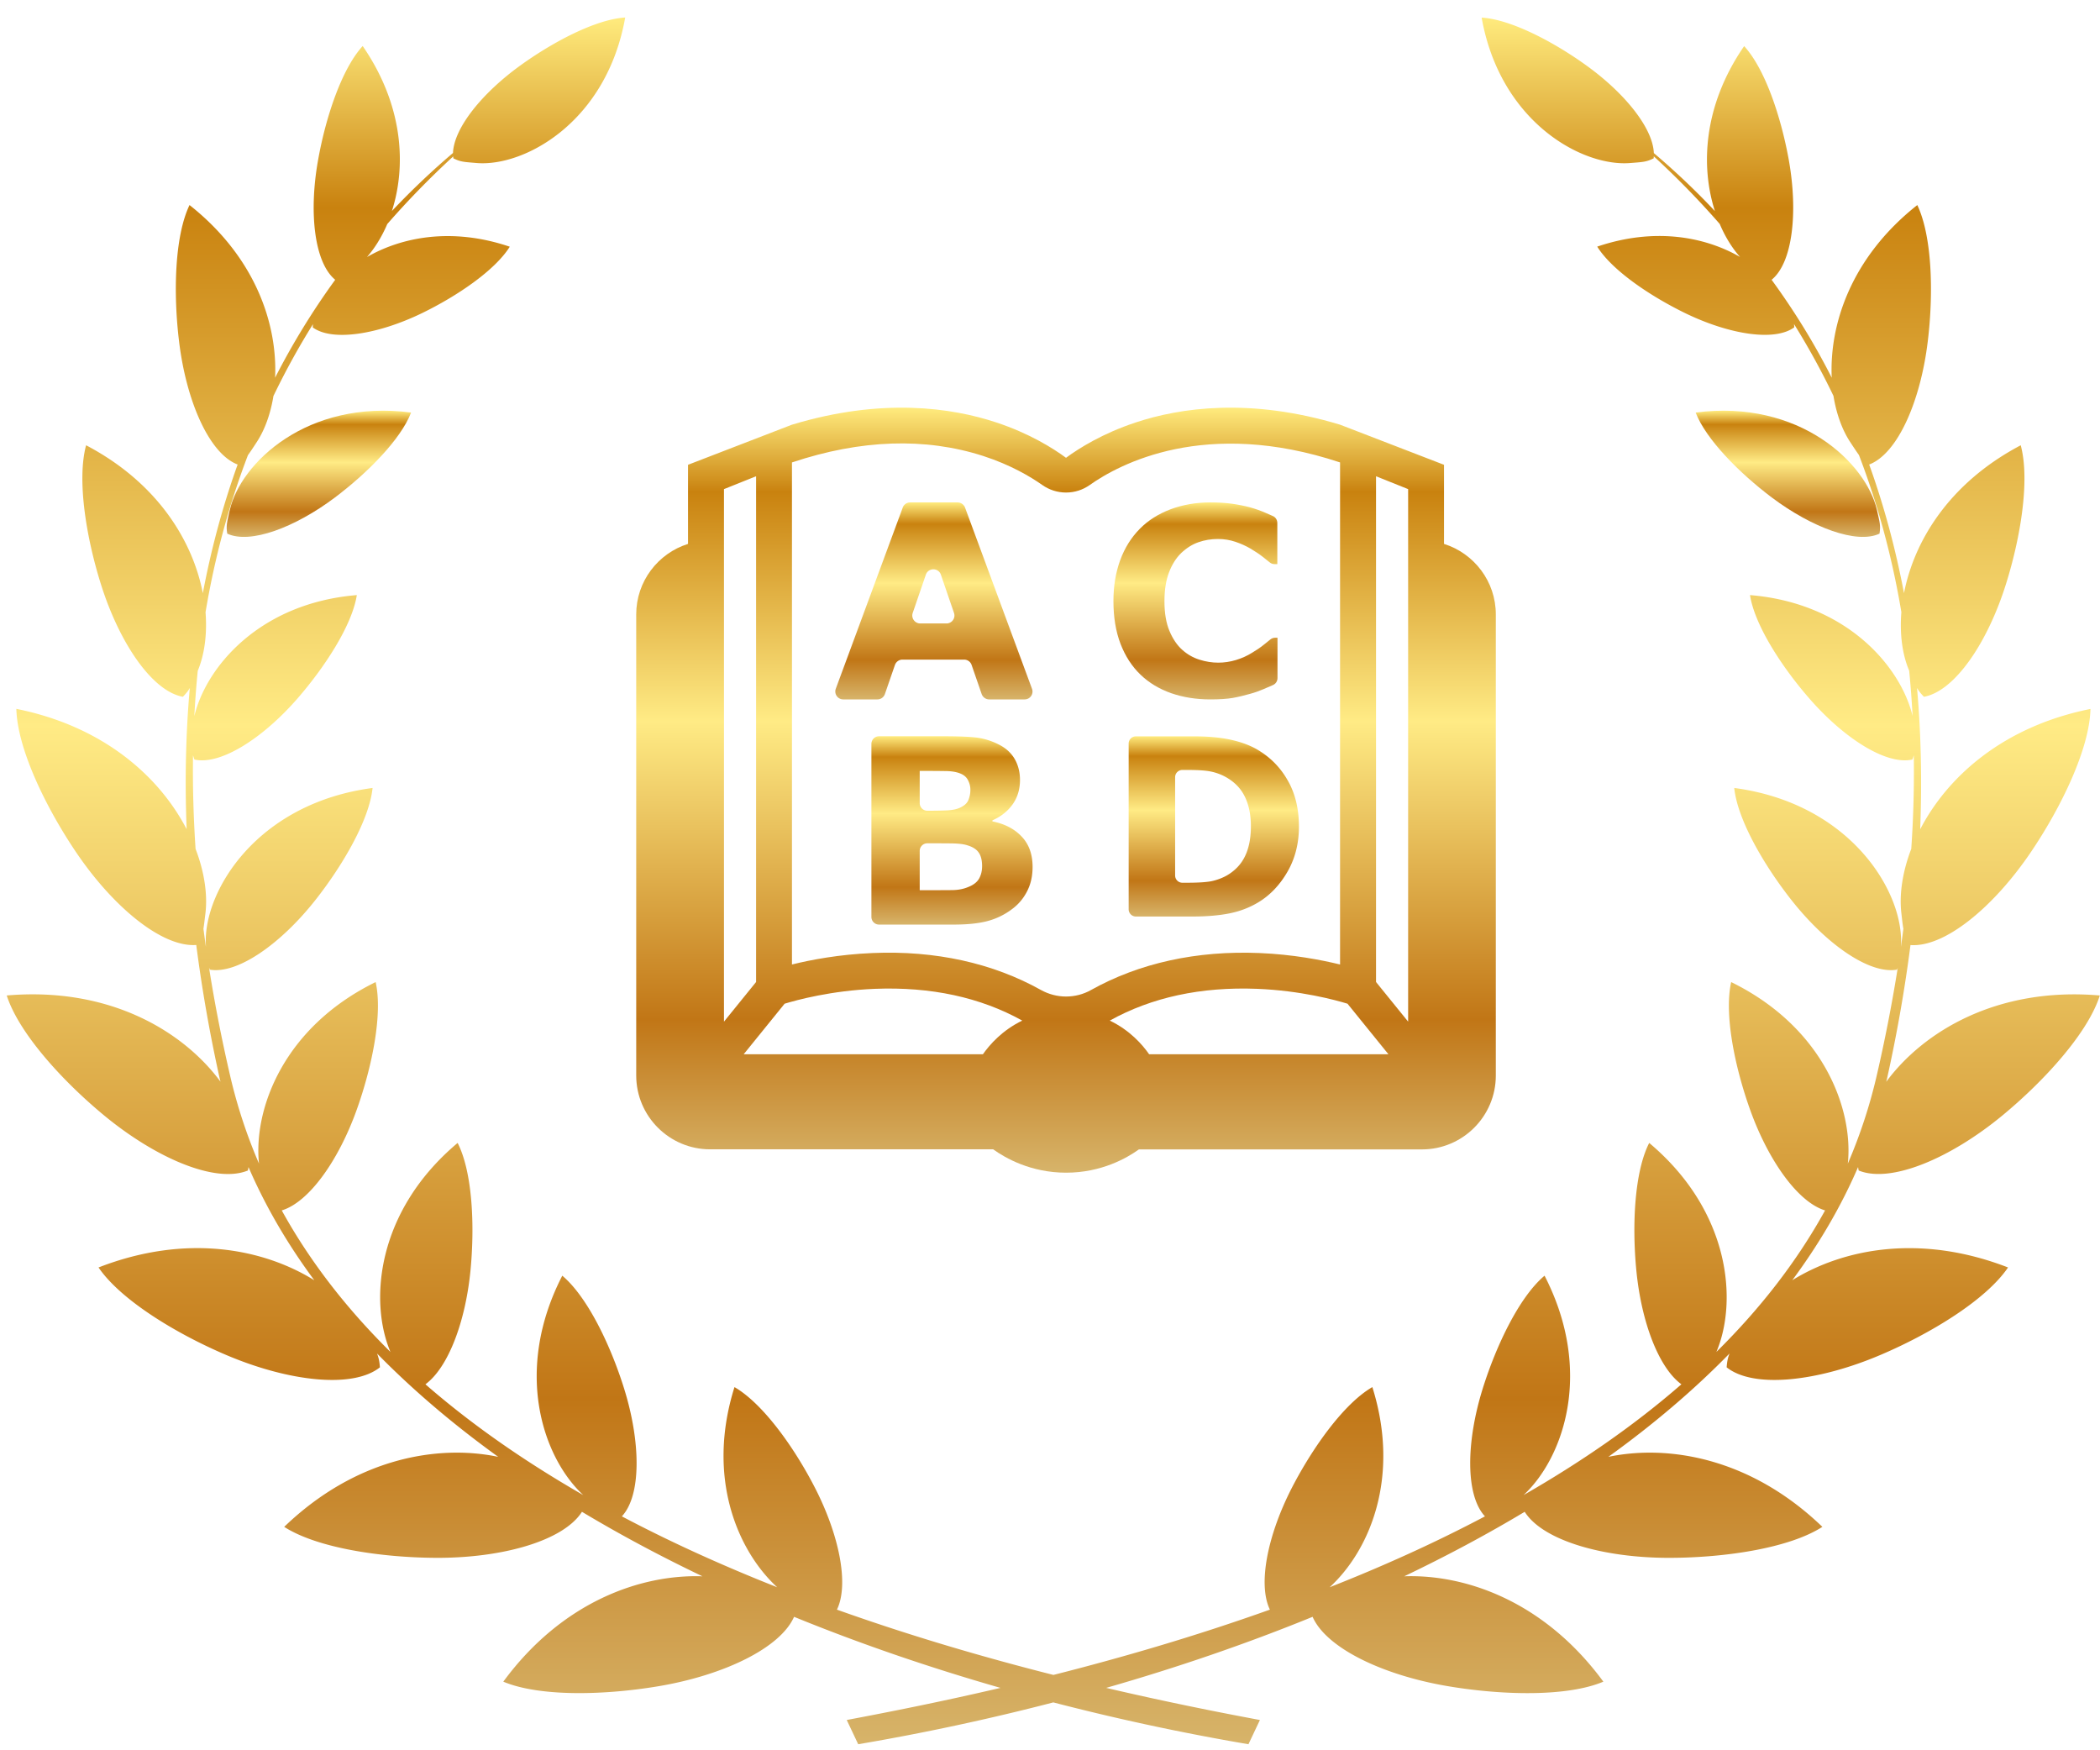 <svg xmlns="http://www.w3.org/2000/svg" viewBox="0 0 240 200"><style></style><g id="t-language"><linearGradient id="SVGID_1_" gradientUnits="userSpaceOnUse" x1="36.444" y1="61.351" x2="36.444" y2="46.926"><stop offset="0" stop-color="#d7b46a"/><stop offset=".2" stop-color="#c17616"/><stop offset=".59" stop-color="#ffeb85"/><stop offset=".89" stop-color="#c9820f"/><stop offset="1" stop-color="#ffeb7e"/></linearGradient><path d="M26.27 58.25c-.35 1.53-.44 1.81-.3 2.73 2.62 1.22 7.72-.69 12.29-4.12 3.72-2.8 7.55-6.65 8.72-9.72-11.87-1.55-19.49 5.79-20.71 11.11z" fill-rule="evenodd" clip-rule="evenodd" fill="url(#SVGID_1_)"/><linearGradient id="SVGID_2_" gradientUnits="userSpaceOnUse" x1="120.386" y1="199.316" x2="120.386" y2="2"><stop offset="0" stop-color="#d7b46a"/><stop offset=".2" stop-color="#c17616"/><stop offset=".59" stop-color="#ffeb85"/><stop offset=".89" stop-color="#c9820f"/><stop offset="1" stop-color="#ffeb7e"/></linearGradient><path d="M215.57 123.61l.09-.36c1.12-5.04 2.02-10.14 2.68-15.26 3.93.28 9.53-4.35 13.8-10.68 3.52-5.22 6.67-11.83 6.77-16.3-10.12 2.03-16.41 7.87-19.46 13.75.21-5.42.11-10.81-.36-16.14.21.35.43.63.79 1 3.52-.64 7.26-6.16 9.36-12.84 1.71-5.43 2.76-11.99 1.7-15.9-8.24 4.34-12.2 11.01-13.34 16.9-.95-5.01-2.26-9.93-3.98-14.7 3.26-1.25 5.86-7.22 6.69-14.02.68-5.54.51-12.05-1.19-15.63-7.58 5.98-10.06 13.66-9.78 19.73-1.96-3.87-4.25-7.6-6.87-11.19 2.4-1.95 3.03-7.69 1.97-13.66-.88-4.91-2.71-10.43-5.11-13.04-4.71 6.84-4.97 13.78-3.34 18.85-2.15-2.3-4.49-4.51-6.98-6.63-.11-2.87-3.34-6.87-7.71-10.01-3.81-2.75-8.67-5.27-11.97-5.47 2.12 11.93 11.48 17.05 16.95 16.62 1.57-.12 1.87-.13 2.71-.54.01-.07.01-.15.01-.23 2.71 2.49 5.22 5.07 7.54 7.73.63 1.49 1.43 2.77 2.32 3.77-4-2.3-9.73-3.41-16.32-1.18 1.69 2.71 6.04 5.65 10.09 7.62 4.98 2.41 10.18 3.26 12.43 1.6-.01-.14-.02-.26-.03-.37a85.32 85.32 0 0 1 4.51 8.21c.34 2.1 1.02 3.93 1.93 5.3.44.67.73 1.11.98 1.45 2.2 5.75 3.81 11.74 4.85 17.96-.21 2.57.13 4.9.89 6.68.17 1.71.3 3.44.39 5.18-1.35-5.61-7.49-12.9-18.58-13.81.53 3.41 3.61 8.19 6.83 11.87 3.95 4.52 8.77 7.59 11.73 6.92.07-.18.12-.34.16-.49.05 3.51-.04 7.08-.29 10.7-1.02 2.66-1.38 5.23-1.13 7.35.09.79.15 1.35.23 1.78-.09.68-.18 1.37-.28 2.06 0-.12.01-.24.01-.38.22-6.02-5.86-16.02-19.06-17.77.37 3.61 3.38 8.81 6.57 12.85 3.93 4.97 8.86 8.46 12.03 7.91.04-.08.06-.15.09-.23-.65 4.07-1.45 8.2-2.42 12.39a58.86 58.86 0 0 1-3.29 10c.65-6.19-2.76-15.56-13.33-20.74-.82 3.63.39 9.64 2.17 14.61 2.07 5.77 5.45 10.54 8.56 11.48-3.28 5.95-7.51 11.32-12.42 16.17 2.43-5.73 1.64-16.05-7.68-23.88-1.69 3.31-1.98 9.43-1.46 14.67.58 5.8 2.53 11 5.14 12.91-5.45 4.75-11.56 8.94-18.04 12.66 4.57-4.24 8.03-14.13 2.4-25.07-2.85 2.39-5.5 7.89-7.07 12.91-1.9 6.09-1.99 12.18.26 14.59-5.75 3.04-11.73 5.73-17.75 8.1 4.51-4.13 8.14-12.49 4.88-22.87-3.22 1.86-6.78 6.83-9.19 11.49-2.76 5.37-3.93 11.01-2.52 13.94-8.49 3.03-16.91 5.48-24.74 7.46-7.83-1.98-16.25-4.43-24.74-7.46 1.41-2.92.24-8.57-2.52-13.94-2.4-4.67-5.97-9.63-9.19-11.49-3.26 10.38.38 18.73 4.88 22.87-6.02-2.38-12-5.06-17.75-8.1 2.24-2.41 2.16-8.5.26-14.59-1.56-5.01-4.22-10.52-7.07-12.91-5.63 10.94-2.18 20.84 2.4 25.07-6.48-3.72-12.6-7.92-18.04-12.66 2.61-1.92 4.56-7.12 5.14-12.91.52-5.24.23-11.36-1.46-14.67-9.32 7.83-10.11 18.14-7.68 23.88-4.91-4.85-9.14-10.22-12.42-16.17 3.12-.94 6.49-5.71 8.56-11.48 1.78-4.97 2.99-10.99 2.17-14.61-10.57 5.18-13.98 14.56-13.33 20.74a58.86 58.86 0 0 1-3.29-10c-.97-4.19-1.78-8.32-2.42-12.39.03.07.06.15.09.23 3.16.54 8.1-2.94 12.03-7.91 3.2-4.05 6.2-9.24 6.57-12.85-13.21 1.75-19.28 11.75-19.06 17.77.01.14.01.25.01.37-.1-.69-.19-1.37-.28-2.05.07-.44.13-.99.23-1.78.25-2.12-.11-4.69-1.13-7.35-.24-3.62-.34-7.19-.29-10.7.04.15.09.31.16.49 2.96.67 7.78-2.4 11.73-6.92 3.21-3.68 6.3-8.46 6.83-11.87-11.09.91-17.23 8.2-18.57 13.83.09-1.74.22-3.47.39-5.18.75-1.79 1.09-4.11.89-6.69 1.04-6.22 2.65-12.21 4.85-17.96.25-.34.54-.77.98-1.45.91-1.37 1.59-3.2 1.93-5.3 1.35-2.8 2.85-5.54 4.52-8.21-.01.11-.02.23-.03.37 2.25 1.65 7.45.8 12.43-1.6 4.05-1.96 8.4-4.91 10.09-7.62-6.59-2.23-12.32-1.12-16.32 1.18.88-1 1.68-2.28 2.32-3.77 2.32-2.66 4.83-5.24 7.54-7.73 0 .07 0 .15.01.22.84.41 1.14.41 2.71.54 5.45.42 14.81-4.7 16.93-16.63-3.31.2-8.16 2.72-11.97 5.47-4.37 3.15-7.6 7.14-7.71 10.01a88.278 88.278 0 0 0-6.98 6.63c1.63-5.07 1.37-12.01-3.34-18.85-2.39 2.61-4.23 8.13-5.1 13.04-1.07 5.98-.43 11.71 1.96 13.67a83.82 83.82 0 0 0-6.87 11.19c.28-6.07-2.2-13.74-9.78-19.73-1.71 3.58-1.87 10.09-1.19 15.63.83 6.8 3.44 12.78 6.69 14.02-1.72 4.77-3.03 9.69-3.98 14.7-1.14-5.89-5.1-12.57-13.34-16.9-1.06 3.91-.01 10.47 1.7 15.9 2.1 6.68 5.84 12.2 9.36 12.84.36-.37.59-.65.79-1-.47 5.32-.57 10.72-.36 16.13C18.28 88.87 11.98 83.03 1.87 81c.1 4.46 3.26 11.08 6.77 16.3 4.26 6.33 9.87 10.96 13.79 10.68.66 5.12 1.56 10.22 2.68 15.26l.09.36c-4.21-5.7-12.61-10.87-24.43-9.85 1.36 4.24 6.27 9.69 11.12 13.7 5.97 4.93 12.77 7.81 16.44 6.3.03-.14.05-.27.07-.39 1.95 4.51 4.48 8.83 7.52 12.93-5.77-3.58-14.58-5.38-24.66-1.46 2.51 3.68 8.77 7.52 14.57 9.99 7.13 3.04 14.49 3.89 17.59 1.42-.05-.66-.13-1.07-.33-1.58 4.1 4.19 8.75 8.13 13.85 11.81-6.84-1.43-16.24.09-24.46 8 3.75 2.41 11.04 3.51 17.37 3.54 7.59.03 14.55-1.95 16.66-5.26 4.37 2.62 8.98 5.08 13.77 7.37-7-.24-16.01 2.86-22.76 12.04 4.12 1.73 11.49 1.57 17.74.52 7.43-1.25 13.91-4.35 15.49-7.93 7.57 3.09 15.49 5.8 23.59 8.12-6.54 1.53-12.52 2.72-17.57 3.67l1.31 2.77c7.47-1.27 14.94-2.87 22.3-4.78 7.36 1.91 14.83 3.51 22.3 4.78l1.31-2.77c-5.05-.94-11.03-2.14-17.57-3.67 8.1-2.32 16.02-5.03 23.59-8.12 1.58 3.59 8.06 6.68 15.49 7.93 6.25 1.05 13.62 1.22 17.74-.52-6.75-9.19-15.76-12.29-22.76-12.04 4.79-2.29 9.4-4.75 13.77-7.37 2.1 3.31 9.06 5.29 16.65 5.26 6.33-.02 13.61-1.12 17.37-3.54-8.22-7.91-17.62-9.43-24.46-8 5.1-3.67 9.75-7.61 13.85-11.81-.2.51-.28.92-.33 1.58 3.1 2.47 10.46 1.62 17.59-1.42 5.81-2.47 12.07-6.31 14.57-9.99-10.08-3.91-18.89-2.12-24.66 1.46 3.04-4.1 5.57-8.41 7.52-12.93.02.12.04.25.07.39 3.67 1.5 10.48-1.38 16.44-6.3 4.85-4.01 9.77-9.45 11.12-13.7-11.8-1.01-20.19 4.16-24.41 9.86z" fill-rule="evenodd" clip-rule="evenodd" fill="url(#SVGID_2_)"/><linearGradient id="SVGID_3_" gradientUnits="userSpaceOnUse" x1="204.33" y1="61.351" x2="204.33" y2="46.926"><stop offset="0" stop-color="#d7b46a"/><stop offset=".2" stop-color="#c17616"/><stop offset=".59" stop-color="#ffeb85"/><stop offset=".89" stop-color="#c9820f"/><stop offset="1" stop-color="#ffeb7e"/></linearGradient><path d="M202.51 56.86c4.58 3.43 9.68 5.34 12.29 4.12.14-.92.05-1.2-.3-2.73-1.22-5.32-8.84-12.66-20.71-11.11 1.18 3.07 5 6.92 8.72 9.72z" fill-rule="evenodd" clip-rule="evenodd" fill="url(#SVGID_3_)"/><linearGradient id="SVGID_4_" gradientUnits="userSpaceOnUse" x1="121.835" y1="134" x2="121.835" y2="46.598"><stop offset="0" stop-color="#d7b46a"/><stop offset=".2" stop-color="#c17616"/><stop offset=".59" stop-color="#ffeb85"/><stop offset=".89" stop-color="#c9820f"/><stop offset="1" stop-color="#ffeb7e"/></linearGradient><path d="M113.52 131.34c1.35.97 4.27 2.66 8.32 2.66 4.05 0 6.97-1.69 8.32-2.66h32.35c4.66 0 8.44-3.79 8.44-8.44V70.21c0-3.78-2.49-6.98-5.92-8.06v-9.04l-11.87-4.58c-10.34-3.13-18.33-1.93-23.36-.26-3.78 1.25-6.46 2.93-7.97 4.04-1.51-1.11-4.19-2.79-7.97-4.04-5.03-1.67-13.02-2.87-23.36.26l-11.87 4.58v9.04c-3.43 1.08-5.92 4.28-5.92 8.06v52.68c0 4.66 3.79 8.44 8.44 8.44h32.37zm-23.85-16.65c1.38-.42 5.34-1.5 10.33-1.7 6.4-.25 12.04.97 16.83 3.63-2.28 1.1-3.72 2.74-4.5 3.85H84.99l4.68-5.78zm64.33 0l4.68 5.78h-27.35c-.77-1.11-2.21-2.75-4.5-3.85 4.79-2.66 10.43-3.88 16.83-3.63 5 .2 8.96 1.28 10.34 1.7zm6.93-58.8v60.85l-3.67-4.53V54.42l3.67 1.47zm-36.39-.47c3.35-2.37 13.19-7.7 28.61-2.58v57.37c-2.14-.52-5.37-1.15-9.2-1.31-7.19-.3-13.76 1.15-19.27 4.23-.87.49-1.85.74-2.85.74s-1.98-.26-2.85-.74c-5.51-3.08-12.08-4.54-19.27-4.23-3.83.16-7.06.78-9.2 1.31V52.84c7.88-2.63 15.23-2.87 21.85-.74 3.15 1.02 5.42 2.38 6.73 3.3.8.57 1.75.88 2.74.88.98 0 1.92-.3 2.71-.86zm-38.13-1v57.79l-3.67 4.53V55.89l3.67-1.47z" fill="url(#SVGID_4_)"/><linearGradient id="SVGID_5_" gradientUnits="userSpaceOnUse" x1="106.744" y1="79.918" x2="106.744" y2="57.404"><stop offset="0" stop-color="#d7b46a"/><stop offset=".2" stop-color="#c17616"/><stop offset=".59" stop-color="#ffeb85"/><stop offset=".89" stop-color="#c9820f"/><stop offset="1" stop-color="#ffeb7e"/></linearGradient><path d="M117.1 79.92h-4.05c-.39 0-.73-.25-.86-.61l-1.15-3.33a.904.904 0 0 0-.86-.61h-7.04c-.39 0-.73.25-.86.61l-1.15 3.33c-.13.37-.47.61-.86.61h-3.9a.906.906 0 0 1-.85-1.22l7.65-20.7c.13-.36.47-.59.85-.59h5.42c.38 0 .72.24.85.59l7.65 20.7a.897.897 0 0 1-.84 1.22zm-8.07-9.88l-1.5-4.37c-.28-.82-1.44-.82-1.72 0l-1.5 4.37c-.2.59.24 1.2.86 1.2h3c.62 0 1.06-.61.86-1.2z" fill="url(#SVGID_5_)"/><linearGradient id="SVGID_7_" gradientUnits="userSpaceOnUse" x1="108.804" y1="105.652" x2="108.804" y2="84.138"><stop offset="0" stop-color="#d7b46a"/><stop offset=".2" stop-color="#c17616"/><stop offset=".59" stop-color="#ffeb85"/><stop offset=".89" stop-color="#c9820f"/><stop offset="1" stop-color="#ffeb7e"/></linearGradient><path d="M118.01 99.06c0 1.04-.21 1.97-.63 2.79-.42.82-.99 1.5-1.73 2.04a8.01 8.01 0 0 1-2.8 1.36c-1.02.27-2.3.4-3.87.4h-8.52a.87.87 0 0 1-.87-.87V85c0-.48.39-.87.87-.87h7.48c1.73 0 3 .06 3.81.17.8.12 1.6.37 2.39.77.82.41 1.43.97 1.83 1.67.4.7.6 1.5.6 2.39 0 1.04-.27 1.96-.82 2.75-.55.79-1.32 1.41-2.33 1.86v.12c1.41.28 2.52.86 3.34 1.73.84.88 1.25 2.04 1.25 3.47zm-7.11-8.84c0-.36-.09-.71-.27-1.07-.18-.36-.49-.62-.95-.79-.4-.15-.91-.24-1.51-.25-.6-.01-1.45-.02-2.54-.02h-.52v3.68c0 .48.39.87.87.87.88 0 1.62-.01 2.24-.04.62-.03 1.1-.13 1.46-.29.5-.22.83-.51.98-.86a3 3 0 0 0 .24-1.23zm1.34 8.76c0-.68-.13-1.21-.4-1.58-.26-.37-.71-.65-1.35-.83-.43-.13-1.03-.19-1.79-.2-.76-.01-1.55-.01-2.38-.01h-.34a.87.87 0 0 0-.87.87v4.49h.4c1.56 0 2.67 0 3.35-.01.67-.01 1.29-.13 1.86-.38.58-.24.97-.56 1.19-.96.22-.41.33-.87.33-1.39z" fill="url(#SVGID_7_)"/><linearGradient id="SVGID_8_" gradientUnits="userSpaceOnUse" x1="136.618" y1="79.918" x2="136.618" y2="57.404"><stop offset="0" stop-color="#d7b46a"/><stop offset=".2" stop-color="#c17616"/><stop offset=".59" stop-color="#ffeb85"/><stop offset=".89" stop-color="#c9820f"/><stop offset="1" stop-color="#ffeb7e"/></linearGradient><path d="M138.31 79.92c-1.61 0-3.1-.24-4.46-.71-1.36-.48-2.53-1.18-3.51-2.12-.98-.94-1.74-2.12-2.28-3.52-.54-1.41-.81-3.03-.81-4.88 0-1.72.26-3.27.77-4.67s1.26-2.6 2.24-3.59c.94-.96 2.11-1.7 3.5-2.23 1.39-.52 2.91-.79 4.56-.79.91 0 1.73.05 2.47.15.73.1 1.41.24 2.03.4.65.18 1.24.39 1.77.62.32.14.61.27.89.39.31.14.5.45.5.79v4.7h-.32c-.2 0-.4-.07-.55-.2-.23-.19-.49-.4-.79-.63-.41-.32-.88-.63-1.4-.94-.53-.31-1.11-.57-1.73-.78-.62-.21-1.29-.32-1.99-.32-.79 0-1.53.12-2.24.37-.71.25-1.36.66-1.96 1.23-.57.55-1.04 1.28-1.39 2.19-.35.91-.53 2.01-.53 3.31 0 1.36.19 2.49.57 3.4.38.91.87 1.63 1.45 2.15.59.53 1.25.91 1.98 1.14.73.23 1.45.34 2.15.34.68 0 1.35-.1 2.02-.3.66-.2 1.28-.48 1.84-.83.48-.28.92-.58 1.32-.9.29-.23.55-.44.77-.62.16-.13.35-.2.56-.2h.26v4.61c0 .35-.2.66-.52.8-.36.16-.7.31-1.04.45-.49.21-1.01.4-1.56.55-.71.2-1.37.36-1.99.47-.64.11-1.49.17-2.58.17z" fill="url(#SVGID_8_)"/><linearGradient id="SVGID_10_" gradientUnits="userSpaceOnUse" x1="138.716" y1="104.736" x2="138.716" y2="84.138"><stop offset="0" stop-color="#d7b46a"/><stop offset=".2" stop-color="#c17616"/><stop offset=".59" stop-color="#ffeb85"/><stop offset=".89" stop-color="#c9820f"/><stop offset="1" stop-color="#ffeb7e"/></linearGradient><path d="M148.45 94.46c0 1.92-.44 3.64-1.31 5.15-.88 1.52-1.98 2.68-3.32 3.49-1.01.61-2.11 1.03-3.31 1.27-1.2.24-2.62.36-4.26.36h-6.43c-.46 0-.83-.37-.83-.83V84.97c0-.46.37-.83.83-.83h6.64c1.68 0 3.13.14 4.34.42 1.22.28 2.24.68 3.07 1.2 1.42.87 2.54 2.04 3.35 3.51.82 1.46 1.23 3.2 1.23 5.19zm-5.49-.04c0-1.36-.25-2.52-.74-3.48s-1.28-1.72-2.34-2.26c-.54-.27-1.1-.45-1.67-.55-.57-.1-1.42-.15-2.57-.15h-.51c-.46 0-.83.37-.83.83v11.23c0 .46.37.83.83.83h.51c1.26 0 2.19-.06 2.78-.17a6.33 6.33 0 0 0 1.73-.63c.97-.55 1.68-1.29 2.13-2.22.45-.92.68-2.07.68-3.43z" fill="url(#SVGID_10_)"/></g></svg>